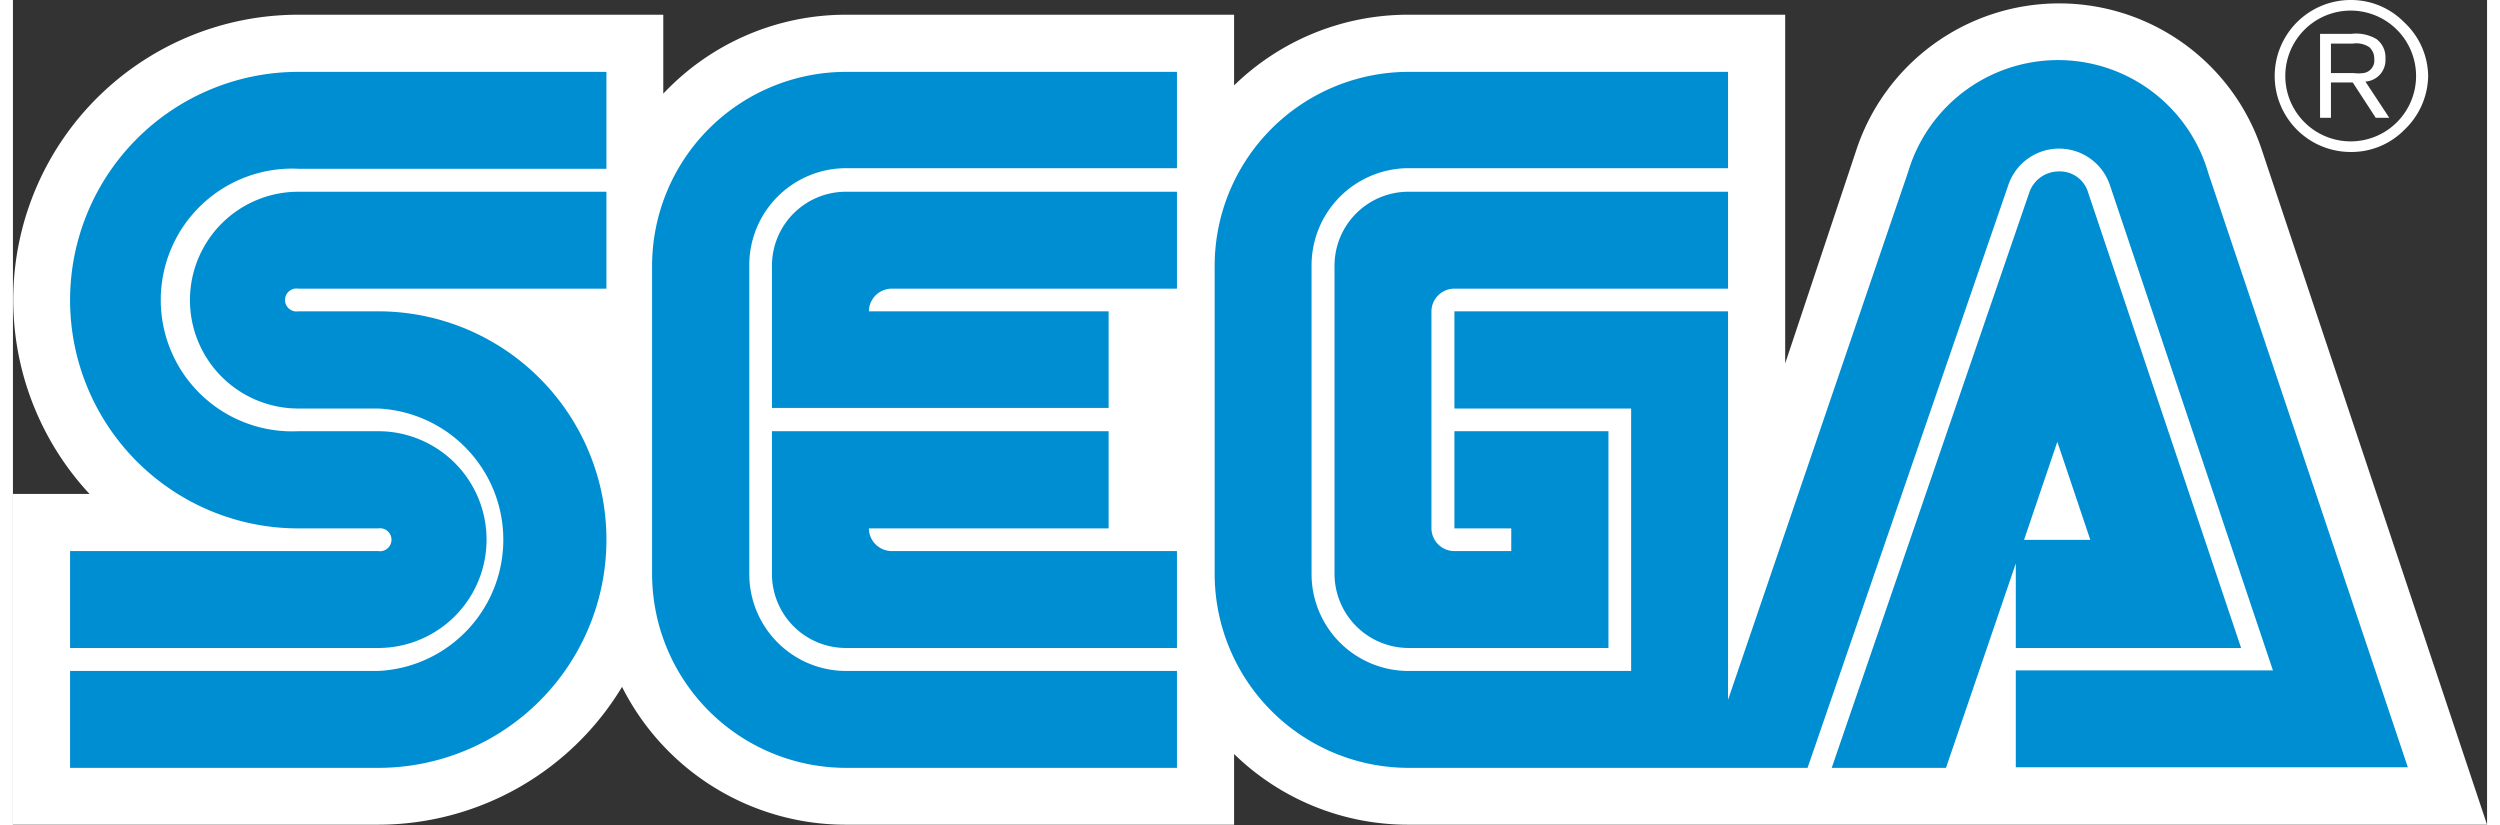 <svg width="100" height="33" xmlns="http://www.w3.org/2000/svg" viewBox="0 0 84 28.01"><rect x="0" y="0" width="84" height="28.01" fill="#333333" stroke="none"/><defs><style>.cls-1{fill:#fff;}.cls-2{fill:#008ed2;}</style></defs><title>icon_segalogo</title><g id="レイヤー_2" data-name="レイヤー 2"><g id="icon_segalogo.png"><path class="cls-1" d="M76.37,5.14a7.25,7.25,0,0,0-13.8,0l-2.4,7.2V.5H47.38a8.46,8.46,0,0,0-5.92,2.4V.5H28.28a8.51,8.51,0,0,0-6.2,2.68V.5H9.69A9.68,9.68,0,0,0,2.6,16.77H0V28H12.4a9.68,9.68,0,0,0,8.28-4.68A8.5,8.5,0,0,0,28.28,28H41.46v-2.4A8.46,8.46,0,0,0,47.38,28H84Z"/><path class="cls-2" d="M12.4,18.71H1.94V22H12.4a3.68,3.68,0,0,0,0-7.36H9.69a4.46,4.46,0,1,1,0-8.91H20.15V2.44H9.69a7.75,7.75,0,0,0,0,15.5H12.4a.39.39,0,1,1,0,.77Z"/><path class="cls-2" d="M9.69,9.8H20.15V6.51H9.69a3.68,3.68,0,0,0,0,7.36H12.4a4.46,4.46,0,0,1,0,8.91H1.94v3.29H12.4a7.75,7.75,0,0,0,0-15.5H9.69a.39.39,0,1,1,0-.77Z"/><path class="cls-2" d="M47.39,6.51A2.51,2.51,0,0,0,44.87,9V19.49A2.52,2.52,0,0,0,47.39,22h6.78V14.64H48.94v3.3h1.93v.77H48.94a.78.78,0,0,1-.78-.77V10.57a.78.78,0,0,1,.78-.77h9.29V6.51Z"/><path class="cls-2" d="M68,22h7.65L70.46,6.55a1,1,0,0,0-1-.73,1.06,1.06,0,0,0-1,.71L61.75,26.07h3.88L68,19.13Zm1.41-7,1.12,3.33H68.28Z"/><path class="cls-2" d="M74.54,5.89a5.31,5.31,0,0,0-10.19-.07L58.23,23.76V10.57H48.94v3.3h6v8.91H47.39a3.29,3.29,0,0,1-3.3-3.29V9a3.3,3.3,0,0,1,3.3-3.29H58.23V2.44H47.38A6.59,6.59,0,0,0,40.8,9V19.49a6.59,6.59,0,0,0,6.59,6.58H60.93L67.74,6.3a1.82,1.82,0,0,1,3.46,0l5.53,16.46H68v3.29H81.31Z"/><path class="cls-2" d="M28.28,22.78A3.29,3.29,0,0,1,25,19.49V9a3.29,3.29,0,0,1,3.29-3.29H39.52V2.44H28.28A6.59,6.59,0,0,0,21.7,9V19.49a6.59,6.59,0,0,0,6.58,6.58H39.52V22.78Z"/><path class="cls-2" d="M29.06,17.94H37.2v-3.3H25.77v4.85A2.51,2.51,0,0,0,28.28,22H39.52V18.71H29.83A.78.78,0,0,1,29.06,17.94Z"/><path class="cls-2" d="M37.2,10.57H29.06a.78.78,0,0,1,.77-.77h9.69V6.51H28.28A2.51,2.51,0,0,0,25.77,9v4.85H37.2Z"/><path class="cls-1" d="M79.37,5.16a2.52,2.52,0,0,0,1.82-.75A2.57,2.57,0,0,0,82,2.58,2.53,2.53,0,0,0,81.19.76,2.53,2.53,0,0,0,79.37,0a2.58,2.58,0,1,0,0,5.16ZM77.15,2.58A2.22,2.22,0,1,1,79.37,4.8a2.22,2.22,0,0,1-2.22-2.22Z"/><path class="cls-1" d="M78.7,2.8V4h-.37V1.15h1.06a1.35,1.35,0,0,1,.86.18.77.77,0,0,1,.3.66.73.73,0,0,1-.68.78L80.68,4h-.46L79.44,2.8Zm0-.32h.76a1.34,1.34,0,0,0,.35,0A.43.43,0,0,0,80.17,2a.51.51,0,0,0-.17-.4.8.8,0,0,0-.56-.12H78.7Z"/></g></g></svg>
